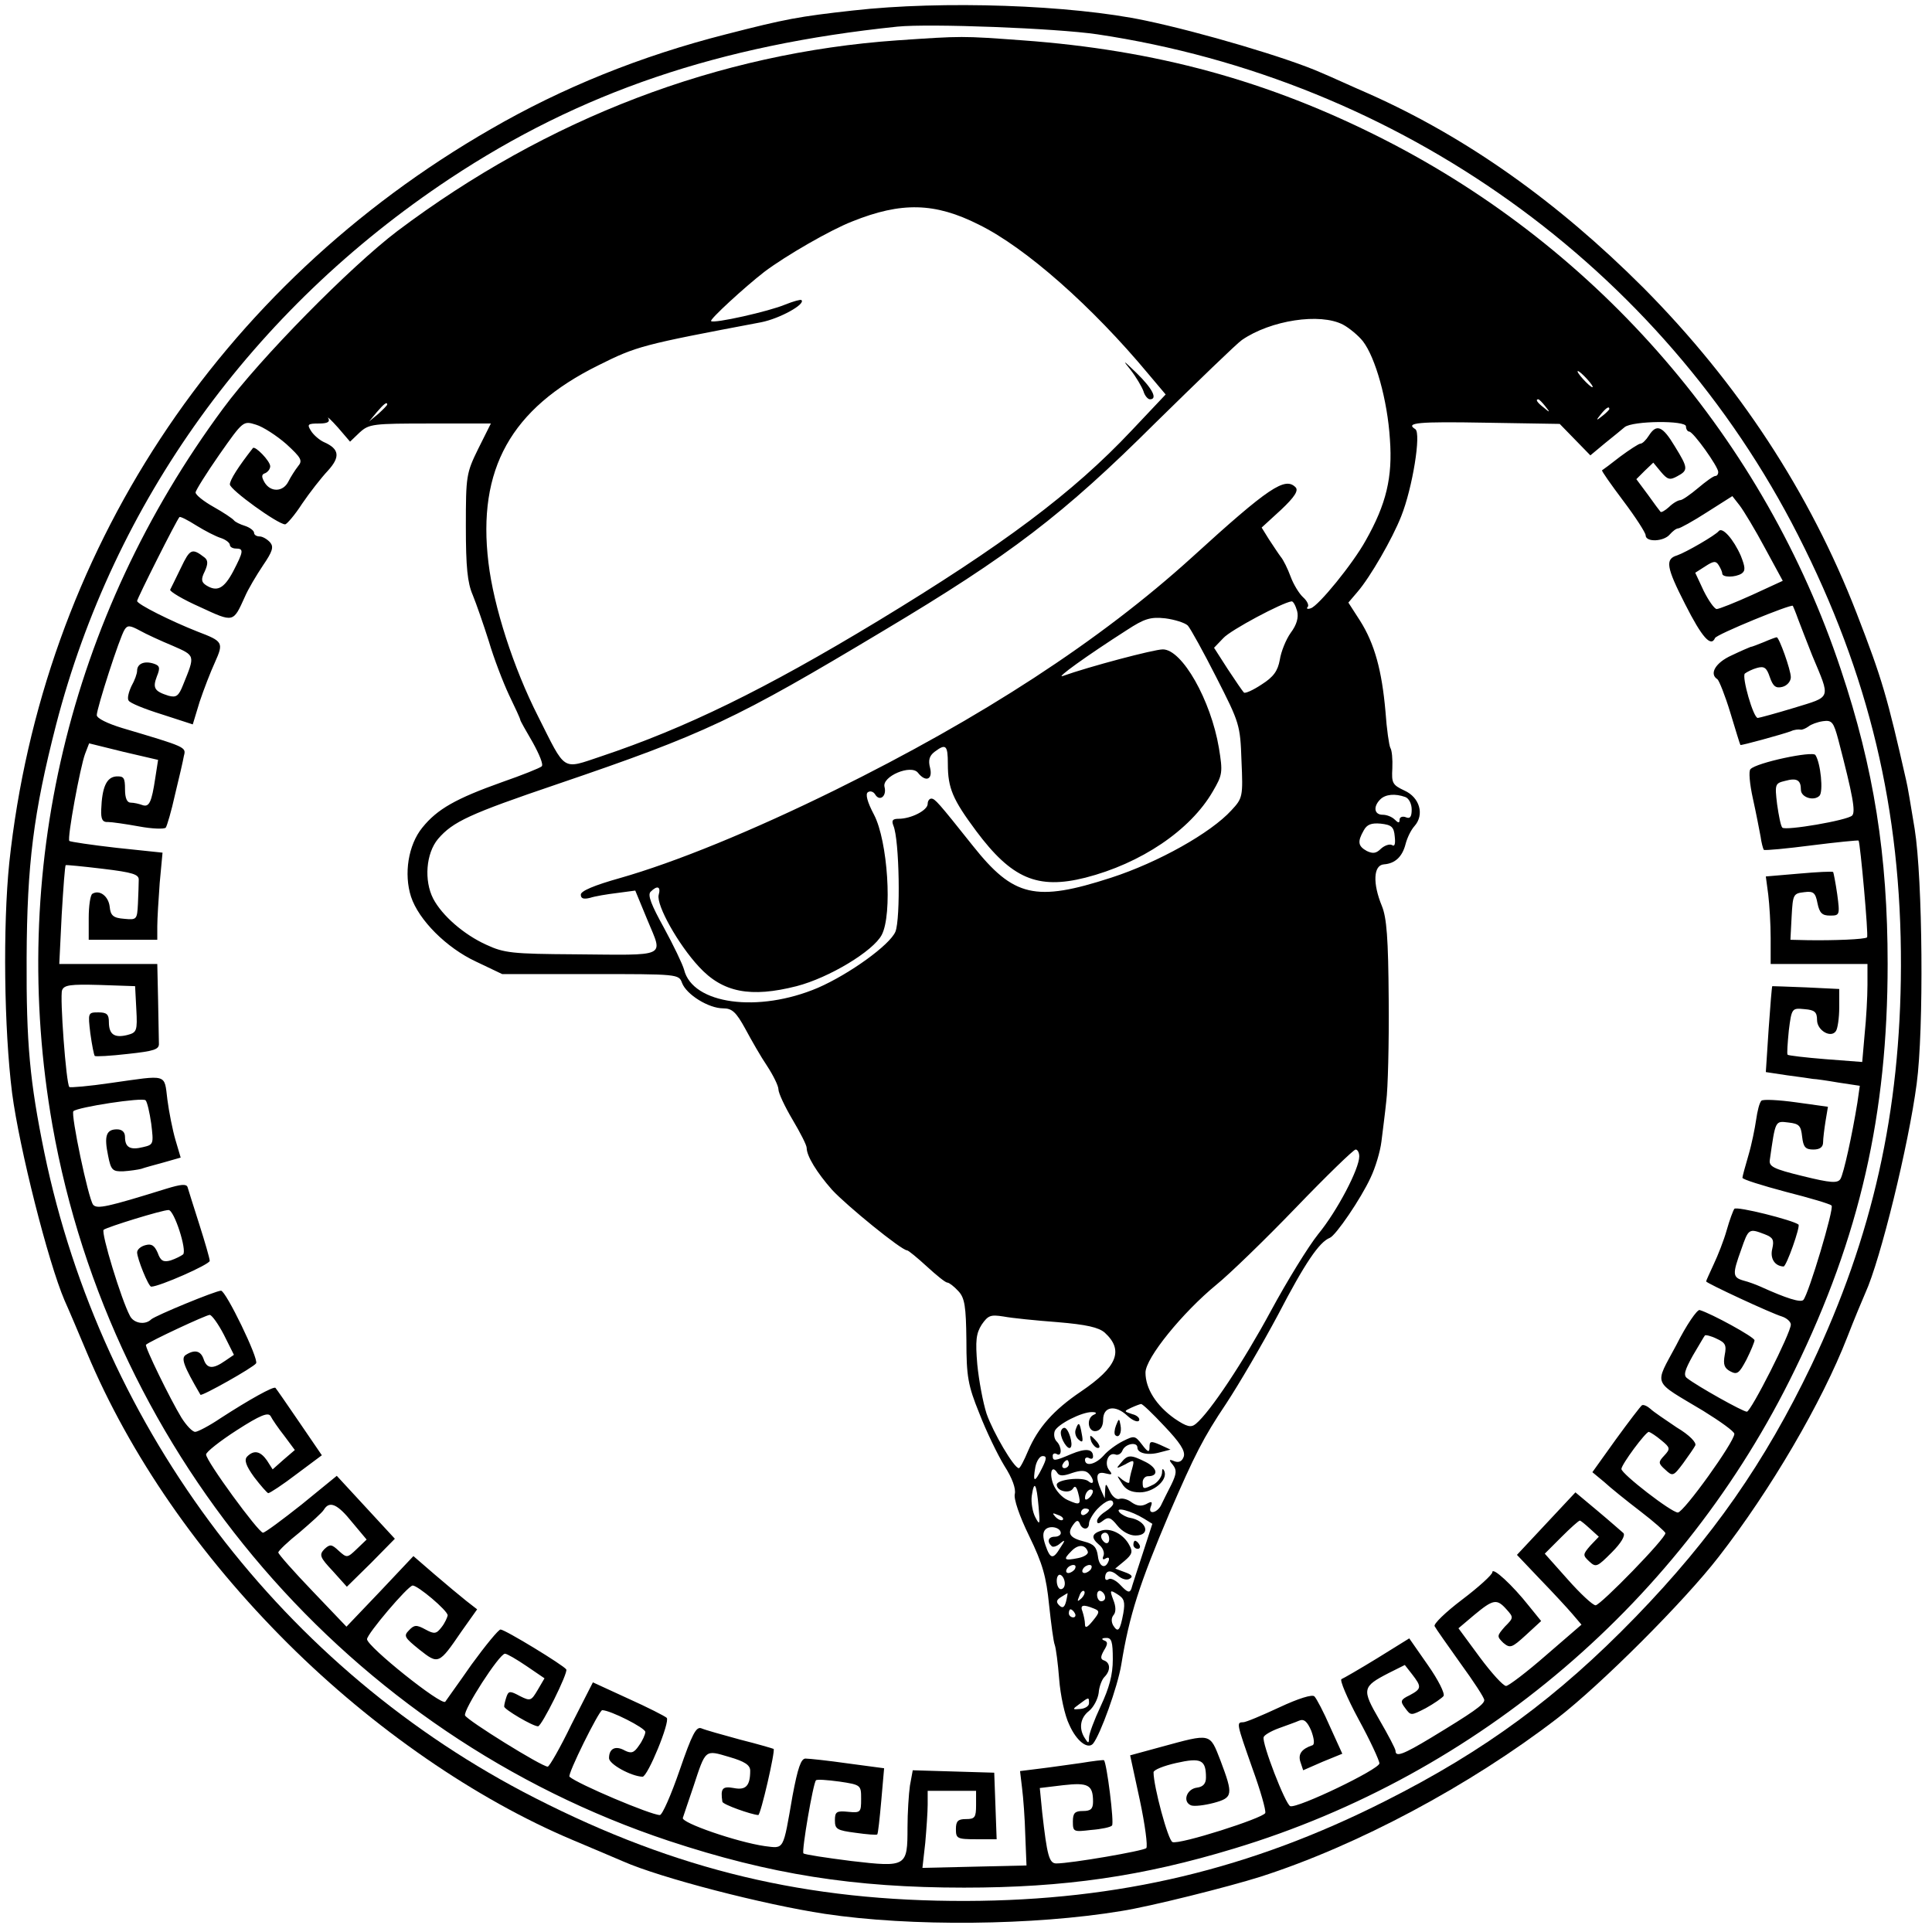 <?xml version="1.0" standalone="no"?>
<!DOCTYPE svg PUBLIC "-//W3C//DTD SVG 20010904//EN"
 "http://www.w3.org/TR/2001/REC-SVG-20010904/DTD/svg10.dtd">
<svg version="1.0" xmlns="http://www.w3.org/2000/svg"
 width="479pt" height="479pt" viewBox="0 0 479 479"
 preserveAspectRatio="xMidYMid meet">
<g transform="translate(0,479) scale(0.1,-0.1)"
fill="#000000" stroke="none">
<path d="M2115 4764 c-135 -15 -167 -21 -315 -59 -212 -54 -405 -132 -583
-235 -676 -389 -1112 -1053 -1194 -1819 -16 -157 -13 -412 7 -571 18 -137 89
-418 130 -514 10 -22 35 -81 56 -131 106 -252 277 -500 498 -720 212 -211 466
-386 706 -487 52 -22 109 -46 125 -53 93 -41 348 -107 500 -130 213 -32 518
-29 735 7 71 11 266 60 345 85 240 77 519 226 735 392 109 84 316 291 401 401
129 166 256 383 319 545 17 44 38 94 45 110 37 81 107 366 127 518 18 134 15
507 -5 632 -9 55 -18 109 -21 120 -47 207 -59 250 -123 415 -116 299 -293 569
-528 806 -214 214 -438 373 -680 481 -44 19 -98 44 -120 53 -81 36 -297 100
-435 129 -184 39 -504 50 -725 25z m605 -59 c750 -112 1400 -577 1738 -1242
176 -346 256 -681 255 -1068 -1 -361 -70 -670 -222 -990 -115 -240 -245 -427
-436 -624 -193 -199 -374 -332 -620 -456 -334 -169 -660 -247 -1040 -248 -394
-1 -717 76 -1068 255 -623 317 -1074 910 -1217 1600 -36 176 -45 270 -44 483
1 232 17 360 73 578 143 552 486 1029 976 1354 323 214 667 331 1110 377 80 8
393 -4 495 -19z"/>
<path d="M2225 4690 c-444 -31 -868 -193 -1240 -473 -116 -88 -340 -315 -432
-440 -383 -518 -533 -1150 -423 -1777 146 -824 737 -1511 1528 -1774 251 -83
459 -116 732 -116 249 0 443 28 670 97 606 183 1113 616 1390 1187 161 330
230 634 230 1006 0 269 -34 485 -116 730 -189 568 -597 1042 -1134 1315 -285
145 -565 221 -895 245 -151 11 -148 11 -310 0z m202 -457 c116 -57 281 -203
420 -370 l43 -51 -85 -90 c-145 -154 -319 -284 -629 -472 -281 -170 -476 -265
-685 -335 -99 -33 -87 -40 -157 99 -61 120 -110 272 -123 381 -28 232 56 382
272 489 96 48 108 51 404 107 46 9 111 45 100 55 -2 2 -20 -3 -40 -11 -40 -17
-178 -48 -184 -41 -4 4 83 84 132 122 53 40 164 104 218 125 122 49 205 47
314 -8z m903 -248 c15 -8 38 -27 49 -41 31 -40 61 -146 67 -243 7 -94 -9 -161
-60 -251 -32 -58 -117 -162 -136 -168 -8 -3 -12 -1 -8 3 4 4 -1 15 -11 24 -10
9 -24 32 -31 51 -7 19 -18 42 -25 50 -6 8 -19 28 -29 43 l-18 29 48 44 c34 32
44 48 36 56 -26 26 -65 1 -257 -174 -227 -206 -520 -397 -885 -577 -205 -101
-396 -179 -533 -218 -64 -18 -97 -32 -97 -41 0 -10 7 -12 23 -8 12 4 42 9 67
12 l45 6 31 -75 c38 -92 52 -85 -181 -83 -155 1 -175 3 -220 24 -55 25 -109
72 -131 114 -23 45 -18 112 12 148 37 43 78 62 296 136 367 125 441 160 808
380 315 188 446 288 675 516 105 103 201 196 214 205 71 49 194 68 251 38z
m605 -135 c10 -11 16 -20 13 -20 -3 0 -13 9 -23 20 -10 11 -16 20 -13 20 3 0
13 -9 23 -20z m-104 -67 c13 -16 12 -17 -3 -4 -17 13 -22 21 -14 21 2 0 10 -8
17 -17z m-2871 4 c0 -2 -10 -12 -22 -23 l-23 -19 19 23 c18 21 26 27 26 19z
m3030 -11 c0 -2 -8 -10 -17 -17 -16 -13 -17 -12 -4 4 13 16 21 21 21 13z
m-3098 -58 c23 21 33 22 175 22 l150 0 -31 -62 c-30 -61 -31 -68 -31 -193 0
-101 4 -140 17 -170 9 -22 27 -74 40 -115 12 -41 35 -101 50 -133 15 -31 28
-59 28 -62 0 -2 14 -27 31 -56 16 -29 27 -55 22 -59 -4 -4 -49 -22 -98 -39
-115 -41 -161 -67 -198 -113 -35 -43 -46 -115 -28 -171 19 -58 88 -127 161
-161 l65 -31 219 0 c217 0 219 0 227 -22 11 -29 66 -63 102 -63 22 0 32 -9 55
-51 15 -28 39 -70 54 -92 15 -23 28 -49 28 -58 0 -9 16 -43 35 -75 19 -32 35
-63 35 -70 0 -20 25 -61 63 -104 36 -39 172 -150 186 -150 3 0 25 -18 49 -40
24 -22 46 -40 51 -40 4 0 16 -9 27 -21 16 -17 19 -38 20 -122 0 -90 4 -112 32
-181 17 -44 45 -102 62 -130 20 -31 29 -57 26 -70 -3 -12 11 -54 36 -105 33
-68 42 -100 49 -170 5 -47 11 -92 14 -99 3 -8 8 -46 11 -85 3 -40 14 -91 25
-113 18 -41 46 -62 59 -47 18 22 61 141 70 196 20 123 45 200 120 377 62 143
83 185 140 270 31 47 89 146 129 221 66 127 102 180 128 190 15 6 77 97 101
149 12 25 24 65 27 90 3 25 9 70 12 100 4 30 7 143 6 251 -1 153 -5 204 -17
233 -23 56 -21 101 5 103 28 2 46 19 54 51 4 15 13 34 22 44 25 28 13 71 -25
88 -30 14 -32 19 -30 55 1 23 -1 45 -5 51 -3 6 -9 46 -12 90 -9 102 -27 168
-63 225 l-29 45 23 27 c31 36 86 131 108 187 28 70 50 206 35 216 -26 16 7 19
174 16 l184 -3 38 -39 38 -39 36 30 c20 16 42 34 49 40 20 16 152 17 152 2 0
-7 4 -13 8 -13 10 0 72 -87 72 -100 0 -6 -3 -10 -7 -10 -5 0 -24 -14 -43 -30
-19 -16 -39 -30 -44 -30 -5 0 -18 -7 -28 -17 -10 -9 -19 -14 -21 -12 -2 2 -16
21 -31 42 l-29 39 21 21 21 20 19 -23 c16 -19 22 -21 40 -11 28 15 28 20 -6
75 -30 50 -45 56 -64 26 -7 -11 -16 -20 -21 -20 -4 0 -27 -15 -50 -32 -23 -18
-43 -33 -45 -34 -2 -1 22 -35 52 -75 31 -41 56 -80 56 -86 0 -18 45 -16 60 2
7 8 16 15 21 15 4 0 37 18 71 40 l63 40 18 -23 c10 -13 39 -61 63 -106 l44
-81 -76 -35 c-42 -19 -82 -35 -88 -35 -6 1 -20 21 -32 45 l-21 45 25 16 c20
13 26 14 33 3 5 -8 9 -17 9 -21 0 -10 32 -10 48 0 10 7 9 16 -2 44 -18 41 -46
73 -55 61 -8 -10 -80 -52 -103 -60 -30 -9 -27 -29 20 -121 42 -83 64 -107 74
-84 3 9 189 85 193 80 1 -2 7 -16 13 -33 6 -16 22 -57 35 -90 46 -110 49 -101
-45 -130 -46 -14 -87 -25 -90 -25 -11 0 -40 102 -32 110 5 4 19 11 30 14 18 5
24 1 32 -23 8 -23 15 -28 31 -24 12 3 21 14 21 24 0 18 -29 99 -35 99 -2 0
-16 -5 -32 -12 -15 -6 -30 -12 -33 -12 -3 -1 -24 -10 -47 -21 -40 -18 -56 -46
-35 -59 4 -3 19 -40 32 -83 13 -43 24 -79 25 -80 1 -2 103 26 125 34 8 4 19 5
24 4 4 -1 13 3 20 8 6 5 22 11 36 13 22 3 26 -2 38 -47 36 -138 43 -178 34
-187 -12 -12 -165 -38 -173 -30 -4 4 -9 30 -13 58 -6 50 -5 52 20 58 29 8 39
2 39 -22 0 -19 32 -29 46 -15 10 10 3 81 -10 101 -6 11 -147 -19 -161 -35 -5
-4 -2 -37 6 -73 8 -36 16 -78 19 -94 2 -15 6 -30 8 -33 3 -2 56 3 118 11 63 8
115 13 117 12 4 -5 25 -236 21 -240 -5 -5 -83 -8 -147 -7 l-43 1 3 58 c3 54 4
57 31 60 23 3 28 -1 33 -27 5 -25 12 -31 31 -31 24 0 25 1 18 53 -4 28 -9 53
-10 55 -2 2 -40 0 -85 -4 l-82 -7 6 -45 c3 -25 6 -73 6 -108 l0 -64 120 0 120
0 0 -52 c0 -29 -3 -84 -7 -122 l-6 -69 -91 7 c-50 4 -92 9 -94 11 -2 2 0 29 3
60 7 56 8 56 39 53 25 -2 31 -7 31 -27 0 -26 35 -46 47 -27 4 6 8 32 8 58 l0
46 -82 4 c-46 2 -84 3 -84 3 -1 0 -5 -48 -9 -106 l-7 -107 53 -8 c30 -4 59 -8
64 -9 6 0 34 -4 63 -9 l53 -8 -6 -42 c-13 -80 -34 -176 -42 -189 -7 -11 -24
-10 -93 7 -74 18 -85 24 -82 41 14 98 13 96 46 92 27 -3 31 -8 34 -35 3 -26 8
-32 28 -32 16 0 24 6 24 18 0 9 3 33 6 52 l6 36 -79 11 c-43 6 -82 8 -86 4 -5
-5 -10 -26 -13 -47 -3 -21 -11 -61 -19 -88 -8 -27 -15 -53 -15 -56 0 -4 48
-19 108 -35 59 -15 110 -30 113 -34 7 -6 -57 -220 -70 -234 -7 -7 -42 4 -106
33 -11 5 -30 12 -42 15 -28 8 -28 16 -6 77 18 52 19 53 58 38 21 -8 24 -14 19
-36 -6 -24 6 -43 28 -44 7 0 42 99 37 104 -14 11 -153 46 -159 39 -3 -4 -12
-28 -19 -53 -7 -25 -22 -63 -32 -84 -10 -22 -19 -41 -19 -43 0 -4 161 -79 188
-87 12 -4 22 -13 22 -20 0 -21 -99 -216 -109 -216 -10 0 -124 64 -148 83 -10
7 -6 20 14 56 15 25 28 48 30 50 1 2 15 -1 29 -8 22 -10 25 -16 20 -41 -4 -23
-1 -32 14 -40 17 -9 22 -5 40 29 11 22 20 44 20 48 0 8 -108 67 -136 75 -6 2
-33 -37 -58 -87 -55 -103 -61 -86 67 -163 42 -26 77 -51 77 -57 0 -20 -125
-194 -140 -195 -16 0 -140 96 -140 108 0 11 60 92 68 92 4 -1 18 -10 31 -21
22 -18 23 -21 7 -38 -15 -16 -15 -19 3 -35 18 -17 20 -16 44 16 13 18 27 38
30 44 4 7 -14 26 -46 45 -28 19 -58 39 -65 46 -8 7 -17 11 -21 9 -4 -3 -33
-41 -65 -85 l-58 -81 29 -24 c15 -14 56 -47 90 -73 34 -26 62 -51 62 -54 2
-12 -161 -179 -173 -179 -7 0 -38 29 -69 64 l-57 64 41 41 c23 23 43 41 46 41
2 0 13 -9 25 -20 l22 -20 -21 -22 c-19 -22 -19 -24 -3 -39 17 -16 20 -14 56
22 24 24 34 42 29 48 -6 5 -34 30 -64 55 l-55 46 -73 -78 -72 -77 57 -60 c32
-33 68 -72 80 -86 l23 -27 -88 -76 c-48 -42 -93 -76 -99 -76 -7 0 -36 32 -65
71 l-53 72 39 33 c47 39 56 41 80 14 18 -20 18 -21 -4 -43 -20 -23 -20 -24 -4
-40 17 -14 21 -13 56 19 l38 35 -30 37 c-41 52 -91 98 -91 84 0 -6 -34 -37
-75 -68 -41 -31 -72 -61 -68 -66 3 -6 32 -47 64 -92 32 -44 59 -85 59 -91 0
-11 -29 -31 -133 -94 -68 -41 -87 -48 -87 -32 0 5 -18 39 -40 77 -44 76 -43
82 23 116 l40 20 18 -23 c24 -31 24 -36 -6 -52 -23 -11 -24 -15 -11 -32 14
-19 14 -19 51 0 20 11 40 25 44 30 4 6 -13 40 -39 77 l-46 66 -79 -49 c-44
-27 -84 -50 -89 -52 -5 -2 14 -47 42 -99 29 -53 52 -103 52 -110 -1 -15 -203
-112 -221 -106 -12 4 -71 157 -66 171 1 5 18 15 37 22 19 7 42 15 51 19 12 5
20 -2 30 -25 7 -19 9 -34 3 -36 -27 -9 -36 -22 -30 -41 l7 -21 48 21 49 20
-30 66 c-16 37 -34 71 -39 76 -5 6 -40 -5 -87 -27 -43 -20 -83 -37 -90 -37
-17 0 -16 -3 23 -114 20 -55 34 -104 32 -111 -6 -13 -213 -79 -230 -72 -11 4
-47 138 -47 173 0 6 25 16 56 23 62 14 74 8 74 -36 0 -15 -7 -23 -22 -25 -26
-3 -37 -35 -15 -44 8 -3 33 0 56 6 48 13 49 20 17 105 -27 69 -22 68 -147 34
l-77 -21 24 -111 c13 -61 20 -115 16 -119 -7 -7 -187 -38 -223 -38 -18 0 -23
20 -35 126 l-6 61 58 7 c62 7 74 1 74 -41 0 -18 -6 -23 -25 -23 -20 0 -25 -5
-25 -26 0 -26 2 -26 45 -21 26 2 49 7 52 11 6 5 -13 156 -20 162 -1 1 -27 -2
-57 -7 -30 -4 -77 -11 -103 -14 l-48 -6 5 -42 c3 -23 7 -76 8 -117 l3 -75
-129 -3 -129 -3 7 62 c3 34 6 77 6 95 l0 34 60 0 60 0 0 -35 c0 -31 -3 -35
-25 -35 -20 0 -25 -5 -25 -25 0 -23 3 -25 50 -25 l51 0 -3 83 -3 82 -101 3
-101 3 -7 -38 c-3 -21 -6 -68 -6 -104 0 -97 -2 -99 -139 -83 -63 8 -116 16
-119 19 -5 5 24 174 31 181 2 3 28 1 58 -3 54 -8 54 -9 54 -43 0 -33 -1 -35
-32 -32 -29 3 -33 0 -33 -21 0 -22 5 -25 51 -31 28 -4 53 -6 54 -4 2 2 6 39
10 84 l7 80 -90 12 c-49 7 -96 12 -105 12 -11 0 -19 -23 -32 -92 -24 -138 -20
-131 -69 -125 -69 10 -208 58 -203 70 2 7 14 41 26 77 31 94 28 92 89 74 38
-11 52 -20 52 -34 0 -38 -11 -49 -41 -43 -28 5 -33 -1 -28 -34 1 -7 72 -32 89
-33 6 0 43 161 38 164 -2 1 -39 12 -83 23 -44 12 -87 24 -96 28 -13 5 -23 -14
-54 -104 -21 -61 -43 -111 -49 -111 -22 0 -204 77 -224 95 -6 5 73 164 81 165
20 0 107 -44 107 -54 0 -6 -7 -22 -16 -34 -12 -18 -19 -20 -35 -12 -23 13 -39
5 -39 -19 0 -15 55 -45 83 -46 13 0 69 137 60 146 -4 4 -47 26 -96 48 l-87 40
-53 -104 c-28 -58 -55 -105 -59 -105 -15 0 -200 115 -205 127 -5 13 85 153 99
153 5 0 29 -14 54 -31 l44 -30 -17 -29 c-16 -27 -18 -28 -44 -15 -24 13 -28
13 -33 -1 -3 -9 -6 -20 -6 -25 0 -7 71 -49 84 -49 9 0 75 133 70 141 -6 10
-152 99 -163 99 -5 0 -37 -39 -72 -87 -34 -49 -64 -90 -65 -92 -9 -11 -194
137 -194 155 0 13 101 132 113 133 12 1 87 -62 87 -74 -1 -5 -7 -19 -15 -29
-13 -17 -18 -18 -40 -6 -22 12 -28 12 -41 -2 -14 -14 -11 -18 26 -48 47 -37
48 -37 104 45 l39 55 -27 21 c-15 12 -50 41 -79 66 l-52 45 -83 -88 -83 -87
-84 88 c-47 49 -85 92 -85 96 0 4 24 27 53 50 28 24 56 49 60 56 14 23 34 14
70 -31 l36 -43 -24 -23 c-24 -23 -25 -23 -45 -5 -18 17 -22 17 -36 4 -13 -14
-11 -20 21 -54 l35 -39 60 59 59 60 -72 78 -72 78 -87 -71 c-48 -38 -91 -70
-96 -70 -11 0 -142 179 -141 194 0 6 34 33 76 60 59 38 78 45 84 35 4 -8 19
-30 34 -49 l26 -35 -28 -24 -27 -24 -14 22 c-16 23 -32 27 -49 10 -8 -8 -4
-22 17 -51 16 -21 32 -39 35 -40 4 0 36 21 70 47 l63 47 -56 82 c-30 44 -57
83 -59 85 -4 5 -65 -29 -136 -75 -28 -19 -57 -34 -63 -34 -7 0 -22 16 -34 35
-28 46 -92 177 -88 181 8 8 149 74 158 74 5 0 21 -22 35 -49 l25 -50 -22 -15
c-30 -21 -45 -20 -53 4 -7 21 -22 25 -44 11 -13 -8 -6 -27 36 -99 2 -5 132 68
138 78 7 11 -75 180 -87 180 -13 0 -161 -61 -173 -71 -15 -15 -44 -10 -53 9
-21 39 -72 206 -65 213 9 7 145 49 161 49 14 0 46 -100 36 -110 -5 -4 -19 -11
-31 -15 -18 -5 -25 -1 -32 19 -8 18 -15 23 -30 19 -12 -3 -21 -11 -21 -18 0
-15 28 -85 35 -85 20 0 145 55 145 64 0 6 -12 47 -26 91 -14 44 -27 85 -29 92
-3 8 -16 7 -52 -4 -148 -46 -172 -51 -182 -40 -12 15 -56 225 -49 232 10 10
172 35 179 27 4 -4 10 -30 14 -58 6 -50 6 -52 -20 -58 -32 -8 -45 -1 -45 25 0
12 -7 19 -20 19 -27 0 -32 -17 -22 -65 7 -36 11 -40 38 -39 16 1 36 4 44 6 8
3 34 10 56 16 l42 12 -13 44 c-7 24 -16 69 -20 100 -8 65 2 61 -140 41 -54 -8
-101 -12 -103 -10 -8 7 -24 225 -18 240 5 13 21 15 93 13 l88 -3 3 -57 c3 -54
1 -58 -22 -64 -32 -8 -46 1 -46 32 0 19 -5 24 -26 24 -26 0 -26 -1 -20 -52 4
-29 9 -54 11 -56 2 -2 39 0 82 5 65 7 78 11 77 26 0 9 -1 58 -2 107 l-2 90
-122 0 -121 0 6 122 c4 67 8 122 10 123 1 1 42 -3 92 -9 75 -9 90 -14 89 -28
0 -10 -1 -36 -2 -59 -2 -39 -3 -40 -34 -37 -27 2 -34 8 -36 30 -3 26 -25 43
-43 32 -5 -3 -9 -30 -9 -60 l0 -54 85 0 85 0 0 33 c0 19 3 67 6 108 l7 75
-114 12 c-62 7 -115 15 -117 17 -6 6 27 184 39 216 l10 26 85 -21 86 -20 -7
-45 c-9 -60 -15 -73 -32 -67 -8 3 -21 6 -29 6 -9 0 -14 11 -14 33 0 29 -3 33
-22 32 -24 -2 -35 -27 -37 -82 -1 -24 3 -32 17 -31 9 0 44 -5 77 -11 32 -6 62
-7 66 -3 3 4 14 41 23 82 10 41 20 84 22 96 6 22 5 22 -153 69 -36 11 -63 24
-63 32 0 17 57 194 69 212 7 11 13 11 37 -2 16 -9 53 -26 82 -38 57 -25 56
-23 26 -97 -11 -28 -17 -32 -36 -27 -35 11 -40 19 -29 48 9 22 7 27 -9 32 -23
7 -40 -1 -40 -18 0 -7 -6 -24 -14 -38 -7 -15 -11 -31 -7 -36 3 -6 40 -21 82
-34 l77 -25 17 56 c10 30 27 74 38 98 22 49 20 52 -43 76 -66 26 -150 68 -150
76 0 6 98 201 105 208 2 2 20 -7 42 -21 21 -13 48 -27 61 -31 12 -4 22 -12 22
-17 0 -5 7 -9 15 -9 20 0 19 -7 -7 -57 -23 -43 -40 -51 -67 -34 -12 8 -13 15
-3 35 8 18 8 27 -1 34 -31 24 -36 21 -58 -25 -13 -27 -25 -51 -27 -55 -2 -4
31 -24 74 -43 84 -39 82 -39 111 25 8 19 29 54 45 78 24 35 27 46 18 57 -7 8
-19 15 -26 15 -8 0 -14 4 -14 9 0 5 -10 13 -22 17 -13 4 -25 10 -28 14 -3 4
-25 19 -50 33 -25 14 -45 30 -45 36 0 5 27 48 59 94 59 84 59 84 91 74 17 -5
51 -27 75 -48 37 -34 41 -41 29 -55 -7 -9 -18 -26 -24 -38 -13 -26 -44 -27
-59 -2 -8 14 -8 20 2 23 6 3 12 10 12 17 0 13 -38 52 -43 45 -36 -46 -57 -79
-57 -90 0 -13 119 -99 137 -99 4 0 24 23 42 51 19 28 48 65 64 82 31 34 29 54
-10 71 -11 5 -26 18 -32 28 -10 16 -8 18 20 18 21 0 28 4 23 13 -4 6 7 -4 24
-23 l30 -35 24 23z m2324 -443 c4 -16 -1 -34 -16 -54 -12 -17 -24 -47 -27 -67
-5 -27 -15 -42 -45 -61 -21 -14 -41 -23 -44 -20 -3 3 -21 29 -40 58 l-34 53
23 24 c18 20 146 88 169 91 4 1 10 -10 14 -24z m-271 -36 c7 -8 39 -66 71
-129 57 -112 59 -117 62 -206 4 -89 3 -93 -25 -123 -51 -56 -181 -129 -298
-167 -188 -61 -242 -48 -343 79 -86 108 -94 117 -103 117 -5 0 -9 -6 -9 -13 0
-16 -41 -37 -72 -37 -15 0 -18 -4 -13 -17 15 -35 18 -231 5 -263 -14 -33 -114
-105 -192 -139 -148 -63 -311 -41 -332 45 -4 14 -26 60 -50 104 -31 56 -41 81
-33 89 17 17 26 13 20 -8 -6 -25 48 -122 100 -178 59 -64 128 -77 242 -48 81
21 190 87 211 127 27 51 15 233 -19 298 -17 32 -22 52 -15 56 6 4 14 1 18 -6
11 -18 29 -4 23 19 -7 26 66 57 83 35 19 -24 37 -17 30 12 -5 19 -2 30 11 40
28 21 33 17 33 -30 0 -60 12 -88 70 -166 88 -118 152 -146 271 -116 137 35
260 117 316 214 24 41 25 47 15 108 -20 118 -91 244 -139 244 -22 0 -184 -43
-248 -66 -20 -7 59 50 159 114 43 28 58 33 95 29 23 -3 49 -11 56 -18z m539
-425 c9 -3 16 -17 16 -31 0 -18 -4 -24 -15 -19 -8 3 -15 0 -15 -6 0 -9 -3 -9
-12 0 -7 7 -20 12 -30 12 -21 0 -24 20 -6 38 13 13 37 15 62 6z m-26 -98 c2
-18 0 -26 -7 -21 -6 3 -18 -1 -27 -9 -12 -12 -20 -13 -35 -6 -22 12 -24 23 -8
51 8 15 19 19 42 17 27 -3 33 -8 35 -32z m-88 -793 c0 -31 -55 -136 -102 -193
-24 -30 -77 -116 -117 -190 -68 -126 -151 -251 -186 -280 -12 -10 -22 -8 -53
13 -45 32 -72 74 -72 114 0 36 92 149 176 218 31 25 120 111 196 190 77 80
144 145 149 145 5 0 9 -8 9 -17z m-748 -411 c72 -6 102 -13 117 -26 48 -44 31
-85 -59 -146 -68 -46 -106 -89 -131 -147 -10 -24 -20 -43 -23 -43 -12 0 -64
89 -80 135 -9 28 -19 82 -23 122 -5 59 -3 77 11 99 16 23 22 25 54 20 21 -4
81 -10 134 -14z m265 -258 c38 -40 52 -61 48 -75 -4 -12 -12 -16 -23 -12 -14
6 -15 4 -4 -9 10 -13 9 -22 -4 -49 -10 -19 -20 -40 -24 -48 -9 -22 -35 -28
-27 -7 5 13 3 15 -11 7 -12 -6 -23 -5 -36 4 -10 8 -23 11 -30 9 -7 -3 -18 5
-24 18 -10 21 -11 22 -12 3 l-1 -20 -9 20 c-15 35 -12 48 11 42 16 -4 18 -3 9
8 -13 16 -3 45 15 39 7 -3 15 2 18 10 7 17 37 22 37 7 0 -14 26 -20 55 -12
l27 7 -26 12 c-23 10 -26 9 -26 -6 0 -14 -4 -13 -19 7 -17 22 -19 22 -47 8
-16 -8 -38 -24 -48 -36 -20 -22 -46 -28 -46 -10 0 5 5 7 10 4 6 -3 10 -2 10 4
0 19 -18 21 -54 6 -42 -18 -46 -18 -46 -4 0 5 5 7 10 4 13 -8 13 18 0 31 -6 6
-8 17 -5 26 7 17 68 48 93 47 10 0 12 -3 5 -6 -21 -8 -16 -45 5 -41 11 2 17
13 17 28 0 33 30 38 60 10 13 -12 26 -17 29 -12 3 5 -4 13 -17 16 -21 7 -21 7
-2 16 11 5 22 9 24 9 3 1 29 -24 58 -55z m-304 -105 c-18 -36 -23 -35 -16 4 3
15 11 27 18 27 11 0 10 -7 -2 -31z m67 11 c0 -5 -5 -10 -11 -10 -5 0 -7 5 -4
10 3 6 8 10 11 10 2 0 4 -4 4 -10z m8 -22 c21 7 33 7 41 -1 15 -15 14 -32 -1
-19 -15 11 -78 4 -78 -9 0 -16 31 -23 40 -10 5 9 9 5 13 -10 8 -30 5 -32 -26
-18 -14 6 -30 24 -36 40 -10 28 -3 48 10 28 5 -9 15 -9 37 -1z m-83 -84 c4
-44 3 -47 -8 -26 -7 13 -11 37 -9 53 6 41 12 31 17 -27z m127 24 c-7 -7 -12
-8 -12 -2 0 14 12 26 19 19 2 -3 -1 -11 -7 -17z m58 -16 c0 -4 -9 -13 -20 -20
-11 -7 -20 -17 -20 -23 0 -8 5 -7 15 1 13 10 19 8 35 -12 12 -15 30 -25 45
-25 40 0 28 37 -14 44 -7 1 -19 7 -25 13 -14 16 29 4 60 -15 l21 -13 -24 -74
c-13 -40 -26 -79 -28 -87 -4 -11 -10 -9 -26 8 -11 12 -24 19 -30 16 -5 -4 -9
-2 -9 3 0 19 14 21 31 6 10 -9 23 -13 30 -8 9 5 5 10 -12 16 l-24 9 23 19 c19
16 21 23 12 39 -14 27 -46 44 -70 36 -24 -8 -25 -18 -5 -35 9 -7 14 -19 11
-27 -4 -9 -1 -11 5 -7 7 4 10 2 8 -5 -8 -23 -24 -16 -27 11 -3 22 -10 30 -34
36 -36 9 -43 20 -27 42 8 11 12 12 16 3 6 -17 23 -17 23 0 0 7 9 23 20 35 21
22 40 29 40 14z m-60 -16 c0 -3 -4 -8 -10 -11 -5 -3 -10 -1 -10 4 0 6 5 11 10
11 6 0 10 -2 10 -4z m-65 -24 c-3 -3 -11 0 -18 7 -9 10 -8 11 6 5 10 -3 15 -9
12 -12z m-5 -33 c0 -5 -7 -9 -15 -9 -16 0 -20 -12 -8 -23 3 -4 13 -1 21 6 13
11 14 9 1 -10 -18 -30 -25 -29 -37 6 -7 20 -7 32 0 39 11 11 38 5 38 -9z m120
-15 c0 -8 -4 -12 -10 -9 -5 3 -10 10 -10 16 0 5 5 9 10 9 6 0 10 -7 10 -16z
m-53 -31 c2 -6 -9 -13 -24 -16 -35 -7 -38 -4 -17 17 17 18 35 17 41 -1z m-32
-43 c-3 -5 -11 -10 -16 -10 -6 0 -7 5 -4 10 3 6 11 10 16 10 6 0 7 -4 4 -10z
m40 0 c-3 -5 -11 -10 -16 -10 -6 0 -7 5 -4 10 3 6 11 10 16 10 6 0 7 -4 4 -10z
m-65 -36 c0 -8 -4 -14 -10 -14 -5 0 -10 9 -10 21 0 11 5 17 10 14 6 -3 10 -13
10 -21z m41 -37 c-10 -9 -11 -8 -5 6 3 10 9 15 12 12 3 -3 0 -11 -7 -18z m59
2 c0 -5 -4 -9 -10 -9 -5 0 -10 7 -10 16 0 8 5 12 10 9 6 -3 10 -10 10 -16z
m45 -39 c-8 -43 -13 -49 -25 -30 -5 9 -5 19 1 26 6 7 6 21 -1 38 -9 24 -8 25
11 13 16 -10 19 -18 14 -47z m-142 29 c-4 -15 -9 -17 -17 -9 -8 8 -7 13 4 20
8 5 16 10 17 10 0 0 -1 -9 -4 -21z m69 -17 c15 -6 15 -9 -3 -31 -13 -16 -19
-19 -19 -8 0 8 -3 22 -6 31 -7 17 1 19 28 8z m-47 -12 c3 -5 1 -10 -4 -10 -6
0 -11 5 -11 10 0 6 2 10 4 10 3 0 8 -4 11 -10z m94 -114 c0 -39 -9 -71 -30
-116 -16 -34 -29 -69 -29 -78 0 -15 -2 -15 -10 -2 -16 24 -12 51 10 68 12 10
22 30 24 45 1 15 8 33 14 39 16 16 15 35 0 41 -10 3 -10 9 -1 25 10 16 10 22
0 25 -7 3 -5 6 5 6 14 1 17 -9 17 -53z m-59 -109 c0 -7 -10 -13 -21 -14 -21
-2 -21 -1 -3 12 24 18 24 18 24 2z"/>
<path d="M2803 3873 c14 -18 28 -42 32 -53 3 -11 11 -20 16 -20 20 0 6 27 -33
65 -34 33 -36 34 -15 8z"/>
<path d="M2767 1256 c-4 -10 -5 -21 -2 -24 9 -9 17 6 13 25 -3 17 -4 17 -11
-1z"/>
<path d="M2667 1246 c-3 -8 0 -19 7 -25 10 -9 12 -6 8 14 -5 29 -8 31 -15 11z"/>
<path d="M2630 1238 c0 -17 18 -44 24 -37 8 7 -5 49 -15 49 -5 0 -9 -6 -9 -12z"/>
<path d="M2706 1215 c4 -8 11 -15 16 -15 6 0 5 6 -2 15 -7 8 -14 15 -16 15 -2
0 -1 -7 2 -15z"/>
<path d="M2779 1163 c-13 -15 -12 -15 10 -4 23 13 24 12 18 -10 -4 -13 -7 -28
-7 -33 0 -5 -7 -2 -17 5 -15 13 -15 12 -2 -8 9 -16 23 -23 45 -23 34 0 69 30
61 52 -4 9 -6 7 -6 -4 -1 -10 -10 -22 -20 -28 -26 -13 -28 -13 -28 5 0 8 6 15
13 15 27 0 24 20 -5 35 -38 19 -45 19 -62 -2z"/>
<path d="M2810 960 c0 -5 5 -10 11 -10 5 0 7 5 4 10 -3 6 -8 10 -11 10 -2 0
-4 -4 -4 -10z"/>
</g>
</svg>
